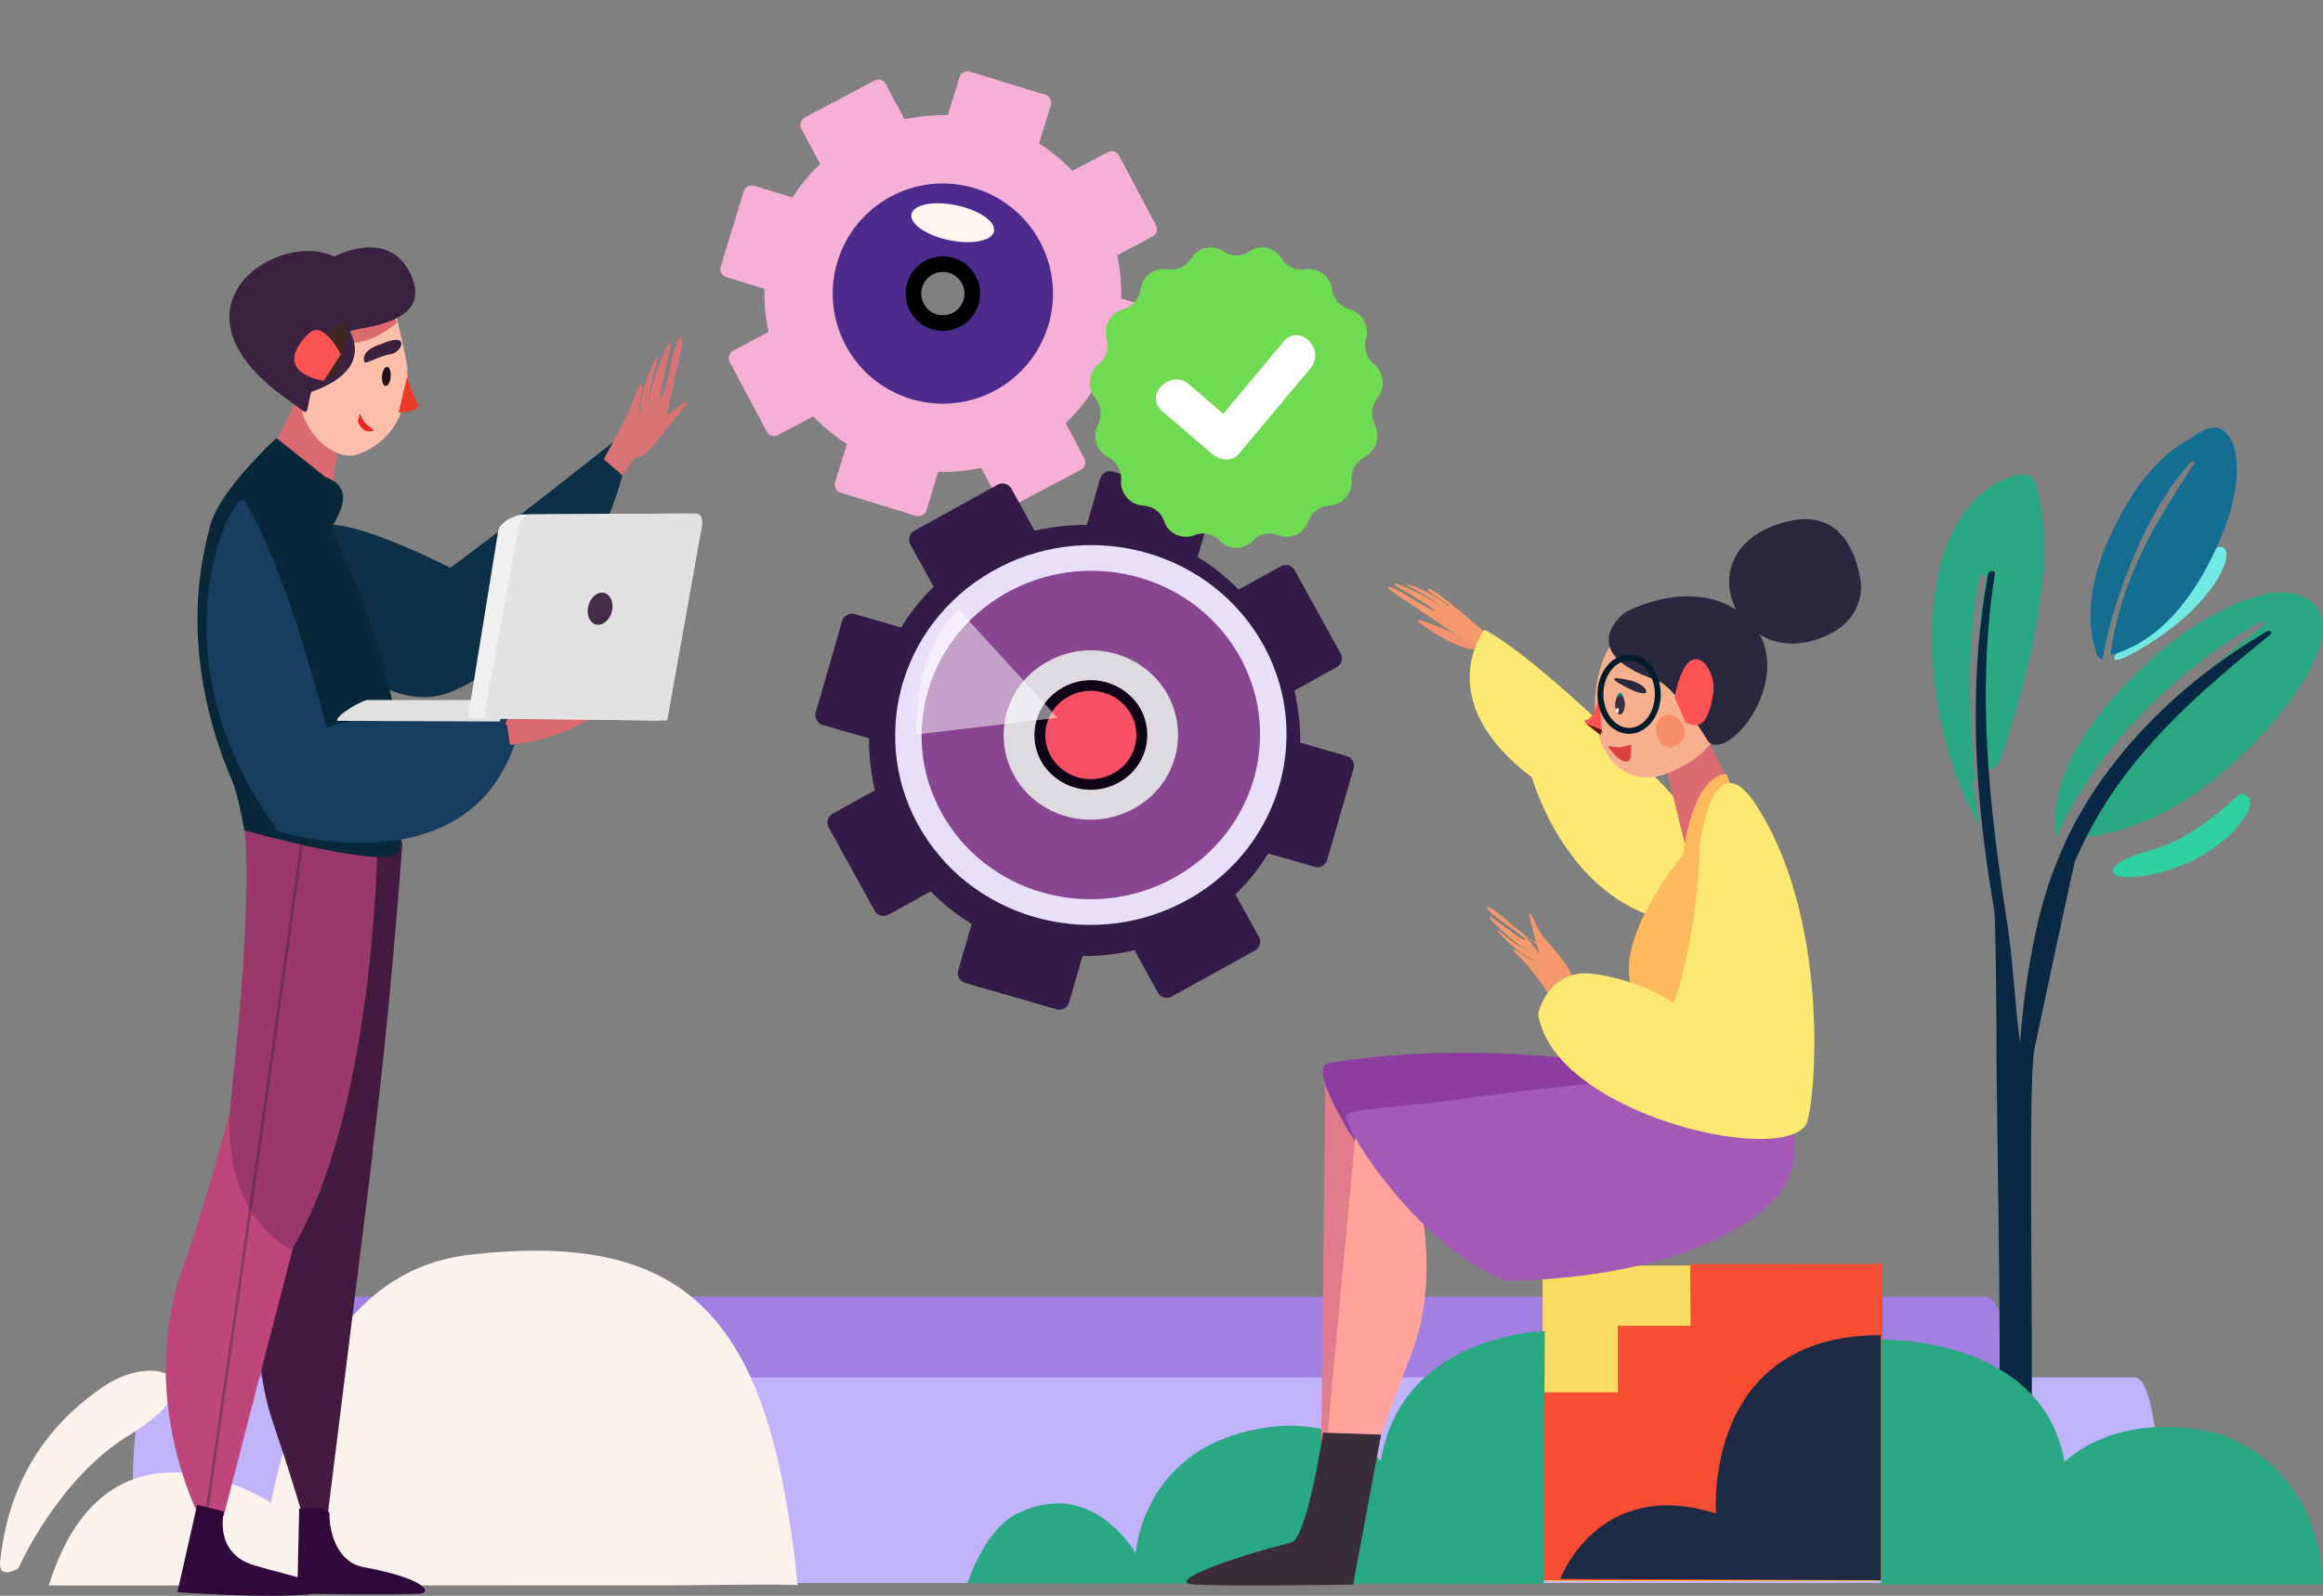 <svg xmlns="http://www.w3.org/2000/svg" width="788" height="541.449" viewBox="0 0 788 541.449">
  <rect x="0" y="0" width="788" height="541.449" fill="#808080" stroke="none"/>
  <g id="Group_22088" data-name="Group 22088" transform="translate(1227.301 -3652.283)">
    <g id="cark" transform="matrix(0.914, -0.407, 0.407, 0.914, -1007.115, 3713.649)">
      <g id="Group_12099" data-name="Group 12099" transform="translate(0 0)">
        <g id="Group_12098" data-name="Group 12098">
          <g id="Group_12097" data-name="Group 12097">
            <g id="Group_12096" data-name="Group 12096">
              <g id="Group_12095" data-name="Group 12095">
                <path id="Path_24810" data-name="Path 24810" d="M2.661,64.2l13.508-.927a60.118,60.118,0,0,1,4.682-13.922l-10.212-8.9a2.857,2.857,0,0,1-.277-4.033L27.889,16.309a2.858,2.858,0,0,1,4.033-.277l10.211,8.9A60.061,60.061,0,0,1,55.284,18.39L54.357,4.882a2.858,2.858,0,0,1,2.656-3.047L83.626.007a2.858,2.858,0,0,1,3.047,2.656L87.6,16.171a60.117,60.117,0,0,1,13.957,4.7l8.867-10.175a2.858,2.858,0,0,1,4.033-.277l20.111,17.526a2.859,2.859,0,0,1,.277,4.033l-8.881,10.191a60.116,60.116,0,0,1,6.521,13.119l13.508-.927a2.857,2.857,0,0,1,3.047,2.656l1.828,26.613a2.857,2.857,0,0,1-2.656,3.047L134.7,87.6a60.12,60.12,0,0,1-4.682,13.922l10.211,8.9a2.859,2.859,0,0,1,.278,4.033l-17.526,20.111a2.857,2.857,0,0,1-4.033.277l-10.212-8.9a60.14,60.14,0,0,1-13.151,6.542l.928,13.508a2.857,2.857,0,0,1-2.656,3.047l-26.613,1.828a2.858,2.858,0,0,1-3.047-2.656L63.274,134.7a60.155,60.155,0,0,1-13.888-4.665l-8.93,10.248a2.859,2.859,0,0,1-4.033.277L16.313,123.039a2.858,2.858,0,0,1-.277-4.033l8.917-10.232A60.142,60.142,0,0,1,18.39,95.591l-13.508.928a2.857,2.857,0,0,1-3.047-2.656L.007,67.249A2.856,2.856,0,0,1,2.661,64.2ZM75.94,82.767a7.347,7.347,0,1,0-7.833-6.826A7.347,7.347,0,0,0,75.94,82.767Z" fill="#f6b0d7"/>
              </g>
            </g>
          </g>
        </g>
        <path id="Path_24811" data-name="Path 24811" d="M34.775.089A37.332,37.332,0,1,1,.089,39.892,37.333,37.333,0,0,1,34.775.089Zm3.062,44.574A7.347,7.347,0,1,0,30,37.837,7.347,7.347,0,0,0,37.837,44.663Z" transform="translate(38.103 38.103)" fill="#4c2b8c"/>
        <path id="Path_24812" data-name="Path 24812" d="M11.752.03A12.617,12.617,0,1,1,.03,13.482,12.617,12.617,0,0,1,11.752.03Zm1.368,19.917a7.347,7.347,0,1,0-7.833-6.826A7.347,7.347,0,0,0,13.121,19.947Z" transform="translate(62.819 62.82)"/>
      </g>
      <g id="Group_12100" data-name="Group 12100" transform="translate(73.135 41.589)">
        <ellipse id="Ellipse_1109" data-name="Ellipse 1109" cx="6.039" cy="14.292" rx="6.039" ry="14.292" transform="translate(0 9.799) rotate(-54.233)" fill="#fff6f2"/>
      </g>
    </g>
    <g id="Group_22086" data-name="Group 22086" transform="matrix(0.914, -0.407, 0.407, 0.914, -979.942, 3857.278)">
      <g id="Group_12114" data-name="Group 12114" transform="translate(0 0)">
        <path id="Path_24828" data-name="Path 24828" d="M170.694,137.037l-20.757,24.651a3.453,3.453,0,0,1-4.865.417L132.56,151.57a72.671,72.671,0,0,1-15.8,8.178l1.4,16.336a3.453,3.453,0,0,1-3.145,3.735l-32.108,2.754a3.452,3.452,0,0,1-3.735-3.145l-1.4-16.36A72.627,72.627,0,0,1,60.9,157.717L50.365,170.229a3.453,3.453,0,0,1-4.865.418L20.848,149.89a3.453,3.453,0,0,1-.418-4.865l10.536-12.512A72.633,72.633,0,0,1,22.8,116.756l-16.3,1.4a3.452,3.452,0,0,1-3.735-3.145L.013,82.9a3.453,3.453,0,0,1,3.145-3.735l16.3-1.4A72.613,72.613,0,0,1,24.82,60.853L12.308,50.317a3.453,3.453,0,0,1-.417-4.865L32.647,20.8a3.453,3.453,0,0,1,4.865-.418L50.025,30.919a72.645,72.645,0,0,1,15.713-8.146L64.342,6.5a3.453,3.453,0,0,1,3.145-3.735L99.6.013a3.452,3.452,0,0,1,3.735,3.145L104.724,19.4a72.651,72.651,0,0,1,16.962,5.368l10.536-12.512a3.453,3.453,0,0,1,4.865-.418L161.738,32.6a3.453,3.453,0,0,1,.418,4.865L151.62,49.976a72.623,72.623,0,0,1,8.161,15.756l16.3-1.4a3.453,3.453,0,0,1,3.735,3.145l2.754,32.108a3.452,3.452,0,0,1-3.145,3.735l-16.3,1.4a72.643,72.643,0,0,1-5.359,16.916l12.512,10.536A3.453,3.453,0,0,1,170.694,137.037Zm-38.909-11.7a52.935,52.935,0,1,0-74.587,6.4A52.935,52.935,0,0,0,131.786,125.338Z" fill="#341b47"/>
        <path id="Path_24829" data-name="Path 24829" d="M110.081,102.544a62.37,62.37,0,1,1-7.537-87.882A62.371,62.371,0,0,1,110.081,102.544Zm-7.217-6.077a52.935,52.935,0,1,0-74.587,6.4A52.935,52.935,0,0,0,102.864,96.467Z" transform="translate(28.921 28.872)" fill="#231f20" opacity="0.2"/>
      </g>
      <g id="Group_12115" data-name="Group 12115" transform="translate(27.848 25.746)">
        <path id="Path_24830" data-name="Path 24830" d="M131.194,54.672c6.365,35.277-17.614,68.346-53.559,73.862S7.389,109.923,1.024,74.647,18.638,6.3,54.583.785,124.829,19.4,131.194,54.672Z" transform="translate(0 0)" fill="#e8dff8"/>
        <path id="Path_24831" data-name="Path 24831" d="M113.458,47.282c5.5,30.508-15.233,59.106-46.318,63.876S6.39,95.063.885,64.555,16.118,5.449,47.2.679,107.952,16.774,113.458,47.282Z" transform="translate(8.938 8.741)" fill="#884590"/>
        <path id="Path_24832" data-name="Path 24832" d="M58.5,24.376A28.242,28.242,0,0,1,34.615,57.309c-16.027,2.46-31.32-8.3-34.158-24.027A28.241,28.241,0,0,1,24.337.35C40.363-2.109,55.657,8.648,58.5,24.376Z" transform="translate(36.633 35.83)" fill="#dddae0"/>
        <path id="Path_24833" data-name="Path 24833" d="M37.841,15.769a18.27,18.27,0,0,1-15.449,21.3A19.466,19.466,0,0,1,.3,21.531,18.269,18.269,0,0,1,15.743.227,19.467,19.467,0,0,1,37.841,15.769Z" transform="translate(47.041 46.009)" fill="#100516"/>
        <path id="Path_24834" data-name="Path 24834" d="M30.514,12.717A14.732,14.732,0,0,1,18.057,29.9,15.7,15.7,0,0,1,.238,17.362,14.734,14.734,0,0,1,12.695.182,15.7,15.7,0,0,1,30.514,12.717Z" transform="translate(50.732 49.619)" fill="#f75064"/>
      </g>
      <path id="Path_24835" data-name="Path 24835" d="M46.008,47.205,0,32.913S8.779,8.266,30.273,0Z" transform="translate(40.026 33.272)" fill="#fffeff" opacity="0.5"/>
    </g>
    <path id="zemin_1_" d="M782.525,982.653c0,8.726-3.039,15.8-6.788,15.8H191.922c-3.749,0-6.789-7.074-6.789-15.8h0c0-8.726,3.039-15.8,6.788-15.8H775.737c3.749,0,6.788,7.074,6.788,15.8Z" transform="translate(-1329.711 3125.39)" fill="#a180e1"/>
    <path id="zemin" d="M835.089,1028.655c0,19.266-3.495,34.886-7.806,34.886H155.944c-4.311,0-7.806-15.619-7.806-34.886h0c0-19.266,3.495-34.885,7.806-34.885H827.282c4.311,0,7.807,15.62,7.807,34.885Z" transform="translate(-1330.36 3125.863)" fill="#c1b3fa"/>
    <g id="küp_2_" transform="translate(-704.012 4080.865)">
      <g id="Group_20856" data-name="Group 20856">
        <g id="Group_20855" data-name="Group 20855">
          <g id="Group_20854" data-name="Group 20854">
            <path id="Path_20304" data-name="Path 20304" d="M910.849,1067.294v-101.4c0-2,.908-3.613,2.027-3.613h110.8c1.119,0,.237-1.884.237.112l.5,106.49c0-.522,1.119.522,0,.522H913.333C912.214,1069.4,910.849,1069.29,910.849,1067.294Z" transform="translate(-910.849 -961.473)" fill="#f9dc62"/>
          </g>
        </g>
      </g>
      <g id="Group_20859" data-name="Group 20859" transform="translate(0.097 0.06)">
        <g id="Group_20858" data-name="Group 20858">
          <g id="Group_20857" data-name="Group 20857">
            <path id="Path_20305" data-name="Path 20305" d="M1026.156,961.532l-4.039.26-60.452.026-.8-.033.182,20.932H936.36v22.578H910.944V1069.1h115.138Z" transform="translate(-910.944 -961.532)" fill="#f74e33"/>
          </g>
        </g>
      </g>
      <path id="Path_20306" data-name="Path 20306" d="M916.7,1068.19s13-34.906,52.852-22.18c0,0-4.752-60.548,55.873-60.548v83.183Z" transform="translate(-910.746 -961.052)" fill="#1d2c44"/>
    </g>
    <path id="bulut_11_" d="M914.929,984.119s-48.686.958-55.6,44.072c0,0-15.52-18.349-47.375-9.573-33.923,9.346-35.811,40.909-35.811,40.909s-14.32-25.75-39.641-13.783c-11.957,5.65-17.358,23.967-17.358,23.967l195.412.2Z" transform="translate(-1618.224 3119.79)" fill="#2aa884"/>
    <g id="figur_2_2_" transform="translate(-824.772 3828.425)">
      <g id="sag_el_2_" transform="translate(68.358 21.803)">
        <path id="XMLID_41_" d="M889.06,756.894c-4.334.7-12.721-4.47-16.308-6.823-13.2-8.653,15.253,4.266,15.253,4.266S893.4,756.191,889.06,756.894Z" transform="translate(-859.177 -734.597)" fill="#f1916d"/>
        <g id="el12_16_">
          <g id="XMLID_39_">
            <path id="Path_20309" data-name="Path 20309" d="M888.173,755.35l3.064.492,1.7-3.613a198.966,198.966,0,0,0-17.352-14.389c-3.013-2.184-4.164-1.2-.014,1.405,2.306,1.446,4.091,2.814,4.091,2.814s.731.975-.7-.29a58.35,58.35,0,0,0-7.591-4.588c-4.32-1.968-8.974-3.551-3.02-.313a58.733,58.733,0,0,1,8.872,5.692s-3-2.014-7.138-4.208c-2.546-1.35-8.508-3.9-8.565-3.494-.105.749,1.506,1.36,6.647,4.49a53.711,53.711,0,0,1,6.195,4.009c1.205.941-.048.538-.048.538s-2.735-1.37-4.649-2.545c-2.712-1.666-4.082-2.487-5.421-3.276-4.9-2.894-6.737-2.662-2.631.162,2.046,1.406,11.883,7.966,16.808,11.283,14.8,9.971,5.806,1.349-1.043-3.807Z" transform="translate(-859.35 -734.812)" fill="#f4996c"/>
          </g>
        </g>
      </g>
      <g id="Group_20881" data-name="Group 20881" transform="translate(0 0)">
        <g id="Group_20880" data-name="Group 20880">
          <g id="Group_20879" data-name="Group 20879">
            <g id="sag_kol_1_" transform="translate(96.026 37.497)">
              <g id="Group_20860" data-name="Group 20860">
                <g id="sag_ust_kol_16_">
                  <path id="Path_20310" data-name="Path 20310" d="M907.6,800.3s11.433,41.425,46.54,48.675c0,0,13.937-25.594,10.65-31.117-6.1-10.24-54.651-58.174-73.337-67.623C891.456,750.235,873,774.3,907.6,800.3Z" transform="translate(-886.541 -750.236)" fill="#fde871"/>
                </g>
              </g>
            </g>
            <g id="Group_20863" data-name="Group 20863" transform="translate(101.863 131.579)">
              <g id="el12_8_">
                <g id="Group_20862" data-name="Group 20862">
                  <g id="Group_20861" data-name="Group 20861">
                    <path id="Path_20311" data-name="Path 20311" d="M904.967,851.994l12.8,16.409-.131,10.812s-8.61-14.335-14.2-19.443c-2.8-2.554-3.169-3.736.564-1.156a42.912,42.912,0,0,0,3.781,2.343s.868.035-.568-.555a48.528,48.528,0,0,1-6.757-4.86c-3.584-3.287-7.226-7.263-2.072-3.158a44.863,44.863,0,0,0,8.034,5.413,75.1,75.1,0,0,1-6.312-4.655c-2.19-1.784-7.068-6.452-6.939-6.846.238-.725,1.524.6,6.11,3.873,3.643,2.6,4.08,2.955,5.623,3.752,1.16.6.188-.49.188-.49s-2.319-1.981-4.031-3.191c-2.425-1.715-3.643-2.6-4.827-3.471-4.337-3.2-5.422-5.456-1.627-3.1,1.891,1.172,8.253,7.161,12.777,10.039,6.283,4,8.358,7.219,8.358,7.219Z" transform="translate(-892.277 -842.695)" fill="#f4996c"/>
                  </g>
                </g>
              </g>
              <path id="Path_20312" data-name="Path 20312" d="M918.985,870.842c7.33-4.4-7.186-15.43-9.753-21.141-7.542-16.774,2.79,16.012,2.79,16.012S913.46,874.155,918.985,870.842Z" transform="translate(-892.028 -842.656)" fill="#f4996c"/>
            </g>
            <g id="Group_20875" data-name="Group 20875" transform="translate(134.998)">
              <g id="kahkul_2_" transform="translate(49.014)">
                <path id="XMLID_38_" d="M1017.669,734.466s2.495,14.739-16.063,20.095c-27.4,7.906-43.594-31.943-8.652-40.414C1015,708.8,1017.248,733.279,1017.669,734.466Z" transform="translate(-973.01 -713.385)" fill="#29283f"/>
              </g>
              <g id="boyun_3_" transform="translate(27.047 63.141)">
                <g id="Group_20864" data-name="Group 20864">
                  <path id="Path_20313" data-name="Path 20313" d="M962.294,775.438c.127,6.489,8.475,19.463,14.635,35.055,0,0-19.532,26.5-18.059,14.016l-7.446-30.172" transform="translate(-951.422 -775.438)" fill="#dc6a71"/>
                </g>
              </g>
              <path id="yüz_4_" d="M929.712,764.948c-4.909,18.914,2.605,37.527,18.82,35.361,2.13-.285,22.645-5.554,24.479-25.062,1.572-16.724,3.12-28.752-9.8-30.336C944.8,742.656,933.949,748.621,929.712,764.948Z" transform="translate(-924.782 -712.84)" fill="#f7b08d"/>
              <path id="yanak_4_" d="M952.136,778.636c-3.931.555-4.7,7.423-1.14,10.062,3.147,2.334,5.746.04,7.244-2.526.949-1.627-.273-4.194-1.327-5.318C955.646,779.5,954.766,778.265,952.136,778.636Z" transform="translate(-924.423 -712.242)" fill="#f68e68"/>
              <path id="Path_20314" data-name="Path 20314" d="M935.217,774.433c-.1,1.755.41,3.19,1.15,3.2s1.424-1.4,1.528-3.153-.41-3.19-1.15-3.2S935.322,772.678,935.217,774.433Z" transform="translate(-924.66 -712.37)" fill="#00a280"/>
              <g id="Group_20865" data-name="Group 20865" transform="translate(8.149 26.175)">
                <path id="Path_20315" data-name="Path 20315" d="M966.628,788.394s-11.069-18.6-17.442-20.77c-28.976-9.887-10.577-23.179-10.577-23.179S962.8,731.284,979.45,746.3C998.785,763.738,974.011,795.888,966.628,788.394Z" transform="translate(-932.85 -739.109)" fill="#29283f"/>
              </g>
              <g id="kulak_5_" transform="translate(30.528 47.533)">
                <g id="Group_20866" data-name="Group 20866">
                  <path id="Path_20316" data-name="Path 20316" d="M954.843,773.073c4.376-23.026,14.495-10.124,13.126-1.439-2.223,14.111-7.018,10.675-9.327,9.992Z" transform="translate(-954.843 -760.099)" fill="#ff5252"/>
                </g>
              </g>
              <path id="kas_2_" d="M940.792,767.334s-12.7-3.205-1.425,2.461C947.971,774.117,947.008,769.3,940.792,767.334Z" transform="translate(-924.669 -712.455)" fill="#29283f"/>
              <g id="agız_3_" transform="translate(8.002 76.542)">
                <g id="Group_20869" data-name="Group 20869">
                  <g id="Group_20868" data-name="Group 20868">
                    <g id="Group_20867" data-name="Group 20867">
                      <path id="Path_20317" data-name="Path 20317" d="M938.418,794.3c3.049.471,1.56-4.949,2.145-5.423,1.079-.874-2.569.644-4.467.606s-3.4-.6-3.39-.331S935.867,793.909,938.418,794.3Z" transform="translate(-932.705 -788.608)" fill="#dd3e3e"/>
                    </g>
                  </g>
                </g>
              </g>
              <g id="göz_2_" transform="translate(10.369 59.75)">
                <g id="Group_20872" data-name="Group 20872">
                  <g id="Group_20871" data-name="Group 20871">
                    <g id="Group_20870" data-name="Group 20870">
                      <path id="Path_20318" data-name="Path 20318" d="M935.032,775.578c.026,1.8.781,3.172,1.688,3.059s1.622-1.666,1.6-3.466-.784-3.172-1.688-3.06S935.006,773.776,935.032,775.578Z" transform="translate(-935.031 -772.105)" fill="#3c2e42"/>
                    </g>
                  </g>
                </g>
                <g id="Group_20873" data-name="Group 20873" transform="translate(0.143 4.31)">
                  <ellipse id="Ellipse_935" data-name="Ellipse 935" cx="0.502" cy="0.875" rx="0.502" ry="0.875" transform="translate(1 1.826) rotate(-175.337)" fill="#fff"/>
                </g>
              </g>
              <g id="burun_2_" transform="translate(0 59.789)">
                <g id="Group_20874" data-name="Group 20874">
                  <path id="Path_20319" data-name="Path 20319" d="M930.684,784.14s.946,1.639-.585.5c-.932-.7-7.12-3.794-4.7-4.141,3.067-.439,4.326-8.352,4.326-8.352S930.381,780.337,930.684,784.14Z" transform="translate(-924.841 -772.143)" fill="#ff5252"/>
                </g>
                <path id="Path_20320" data-name="Path 20320" d="M925.327,781.6l5.367,2.1-.5,1.715Z" transform="translate(-924.833 -771.977)" fill="#5a100c"/>
              </g>
            </g>
            <path id="XMLID_29_" d="M855.316,897.35s15.889,24.764,10.854,55.626c-5.8,35.571-10.6,65.649-10.6,65.649L837,1026.917l1.5-131.307Z" transform="translate(-791.385 -710.188)" fill="#e07c8b"/>
            <path id="Path_20321" data-name="Path 20321" d="M992.113,907.3s-75.505-25.031-152.436-12.516c-8.431,1.372,11.4,30.594,11.4,30.594Z" transform="translate(-791.374 -710.264)" fill="#8d3da0"/>
            <g id="Group_20876" data-name="Group 20876" transform="translate(0 208.851)">
              <path id="XMLID_22_" d="M868.18,931.854s10.744,32.216-.653,61.42c-13.137,33.66-19.672,54.268-19.672,54.268L837,1043.472l11.634-124.836Z" transform="translate(-791.385 -918.636)" fill="#ffa39c"/>
              <path id="XMLID_21_" d="M838.465,1017.987l19.672.679-9.5,50.877s-42.074.678-53.591,0c-10.9-.641,11.139-8.89,32.561-14.246C833.038,1053.94,838.465,1017.987,838.465,1017.987Z" transform="translate(-792.171 -916.893)" fill="#3a2d38"/>
            </g>
            <g id="Group_20878" data-name="Group 20878" transform="translate(54 187.562)">
              <g id="Group_20877" data-name="Group 20877">
                <path id="Path_20322" data-name="Path 20322" d="M926.518,901.855s-28.821,3-44.238,5.335c-16.957,2.575-37.041,2.781-37.041,5.563,0,5.563,26.451,45.948,54.7,55.789,0,0,61.384.79,89.755-26.7C1006.183,925.862,1001.179,884.594,926.518,901.855Z" transform="translate(-845.24 -897.714)" fill="#a359b5"/>
              </g>
            </g>
            <path id="Path_20323" data-name="Path 20323" d="M972.614,798.306s50,110.55-21.877,82.029c-28.844-11.444,7.293-54.687,7.293-54.687S960.613,799.5,972.614,798.306Z" transform="translate(-789.585 -711.896)" fill="#feb85d"/>
            <path id="Path_20324" data-name="Path 20324" d="M964.19,822.582s4.3-36.549,19.128-13.674c25.894,39.942,19.958,103.077,16.894,108.293-8.406,14.311-85.953-3.763-90.848-37.555,0,0,3.358-15.661,18.885-13.5a69.417,69.417,0,0,1,27.17,9.762S963.241,855.032,964.19,822.582Z" transform="translate(-790.115 -711.842)" fill="#fde871"/>
          </g>
        </g>
        <ellipse id="Ellipse_936" data-name="Ellipse 936" cx="9.736" cy="12.429" rx="9.736" ry="12.429" transform="translate(140.357 46.99)" fill="none" stroke="#011b2b" stroke-miterlimit="10" stroke-width="2"/>
      </g>
    </g>
    <path id="bulut" d="M832.131,654.18c-9.174-88.558-34.617-121.092-111.711-112.109-51.067,5.951-63.447,67.447-67.016,84.046,0,0-55.237-36.437-75.332,28.108l213.38-.046S831.681,653.649,832.131,654.18Z" transform="translate(-1788.823 3536.001)" fill="#fbf1ed"/>
    <path id="Path_26880" data-name="Path 26880" d="M567.091,649.85s13.212-30.237,37.486-45.123c31-19.009,9.291-28.673-8.535-16.61-24.423,16.527-33.018,38.9-35.141,59.475C560.234,654.068,567.091,649.85,567.091,649.85Z" transform="translate(-1788.156 3534.553)" fill="#fbf1ed"/>
    <g id="onay" transform="translate(-857.581 3736.226)">
      <path id="Path_24857" data-name="Path 24857" d="M749.417,235.384h0a7.747,7.747,0,0,1,11.028,2.417h0a7.8,7.8,0,0,0,7.978,3.663h0a7.926,7.926,0,0,1,9.122,6.835h0a8.05,8.05,0,0,0,5.843,6.691h0a8.166,8.166,0,0,1,5.638,10.068h0a8.285,8.285,0,0,0,2.7,8.566h0a8.306,8.306,0,0,1,1.178,11.562h0a8.342,8.342,0,0,0-.913,8.957h0A8.258,8.258,0,0,1,788.5,305.2h0a8.18,8.18,0,0,0-4.366,7.8h0a8.047,8.047,0,0,1-7.544,8.64h0a7.915,7.915,0,0,0-7.065,5.293h0a7.822,7.822,0,0,1-10.3,4.73h0a7.721,7.721,0,0,0-8.542,1.872h0a7.724,7.724,0,0,1-11.275,0h0a7.72,7.72,0,0,0-8.542-1.872h0a7.821,7.821,0,0,1-10.3-4.73h0a7.917,7.917,0,0,0-7.065-5.293h0a8.046,8.046,0,0,1-7.545-8.64h0a8.18,8.18,0,0,0-4.366-7.8h0a8.255,8.255,0,0,1-3.484-11.058h0a8.342,8.342,0,0,0-.913-8.957h0a8.309,8.309,0,0,1,1.178-11.562h0a8.284,8.284,0,0,0,2.7-8.566h0a8.162,8.162,0,0,1,5.638-10.068h0a8.047,8.047,0,0,0,5.843-6.691h0a7.925,7.925,0,0,1,9.121-6.835h0a7.8,7.8,0,0,0,7.978-3.663h0a7.748,7.748,0,0,1,11.027-2.417h0A7.7,7.7,0,0,0,749.417,235.384Z" transform="translate(-695.384 -234.023)" fill="#6fdb52"/>
      <g id="Group_12128" data-name="Group 12128" transform="translate(22.383 29.746)">
        <g id="Group_12127" data-name="Group 12127">
          <path id="Path_24858" data-name="Path 24858" d="M749.238,250.094q-12.163,14.544-24.324,29.088h9.068q-8.47-7.274-16.941-14.545c-6.239-5.356-15.351,3.672-9.068,9.068q8.469,7.274,16.94,14.545c2.462,2.114,6.705,2.825,9.068,0q12.163-14.544,24.323-29.089c5.266-6.3-3.757-15.419-9.067-9.068Z" transform="translate(-705.858 -247.942)" fill="#fff"/>
        </g>
      </g>
    </g>
    <g id="figur_1_" transform="translate(-1171.083 3736.226)">
      <g id="Group_20924" data-name="Group 20924" transform="translate(46.406 62.56)">
        <g id="Group_20923" data-name="Group 20923">
          <g id="Group_20922" data-name="Group 20922">
            <g id="Group_20921" data-name="Group 20921">
              <path id="Path_20358" data-name="Path 20358" d="M405.043,651.671s-40.387-20.853-46.149-12.819c-16.044,22.371,19.55,67.073,47.431,54.481,48.992-22.126,62.843-87.014,58.354-87.815C464.679,605.518,424.771,637.2,405.043,651.671Z" transform="translate(-354.896 -605.518)" fill="#0e3047"/>
            </g>
          </g>
        </g>
      </g>
      <g id="Group_20926" data-name="Group 20926" transform="translate(148.562 30.346)">
        <path id="Path_20359" data-name="Path 20359" d="M339.488,614.966c7.1-.559,5.807-1.008,16.485-13.756,12.05-14.386-7.692,3.205-7.692,3.205S326.847,615.961,339.488,614.966Z" transform="translate(-331.708 -573.479)" fill="#d87373"/>
        <g id="el12_3_" transform="translate(0)">
          <g id="Group_20925" data-name="Group 20925">
            <path id="Path_20360" data-name="Path 20360" d="M357.065,602.089l-13.779,18.73-6.317-5.473s7.6-13.274,10.858-22.014c1.63-4.37,2.948-5.206,1.854.374a46.942,46.942,0,0,0-.756,5.572s.484,1.127.378-.9a51.035,51.035,0,0,1,2.227-10.161c2.108-5.6,5.083-11.491,2.863-3.621-2.207,7.828-2.172,11.969-2.172,11.969a78.659,78.659,0,0,1,2.232-9.526c.994-3.356,4.119-11.042,4.713-11,1.094.086.144,2.141-1.333,9.03-1.173,5.47-1.373,6.142-1.471,8.366-.075,1.673.756.094.756.094s1.173-3.582,1.71-6.15c.761-3.638,1.173-5.47,1.591-7.258,1.529-6.545,3.821-8.626,3.062-3.033-.378,2.786-3.811,15.885-4.811,22.572-1.389,9.29-2.5-2.04-2.5-2.04Z" transform="translate(-336.97 -573.859)" fill="#d87373"/>
          </g>
        </g>
      </g>
      <g id="Group_20941" data-name="Group 20941" transform="translate(0 0)">
        <g id="Group_20940" data-name="Group 20940">
          <g id="Group_20930" data-name="Group 20930" transform="translate(31.64 185.296)">
            <g id="Group_20927" data-name="Group 20927" transform="translate(12.597)">
              <path id="Path_20361" data-name="Path 20361" d="M448.4,726.138s-25.777,6.594-15.774,57.984c7.966,40.924-3.039,72.7-1.017,87.91,16.7,125.6,34.715-128.7,34.715-128.7S463.305,726.911,448.4,726.138Z" transform="translate(-430.315 -726.138)" fill="#441b40"/>
            </g>
            <path id="Path_20362" data-name="Path 20362" d="M457.19,837.11s-27.932,54.574-12.476,100.231c5.835,17.235,9.615,30.125,9.615,30.125l8.974,1.923,15.443-124.11S463.843,831.728,457.19,837.11Z" transform="translate(-440.053 -724.214)" fill="#441b40"/>
            <g id="Group_20929" data-name="Group 20929" transform="translate(12.994 242.358)">
              <g id="Group_20928" data-name="Group 20928">
                <path id="Path_20363" data-name="Path 20363" d="M423.356,964.571l-.641,28.843s31.407.641,41.662,0c4.046-.253,1.923-5.128-19.229-8.974-8.52-1.549-11.537-11.122-11.537-17.947C433.612,963.289,423.356,964.571,423.356,964.571Z" transform="translate(-422.715 -964.318)" fill="#30083a"/>
              </g>
            </g>
            <path id="Path_20364" data-name="Path 20364" d="M465.959,728.3s-.16.112-.33,4.489c-1.378,35.619-3.122,84.737-3.122,84.737s-9.874-34.4-14.232-50.488S456.807,723.5,465.959,728.3Z" transform="translate(-434.743 -726.11)" fill="#020202" opacity="0.3"/>
          </g>
          <path id="Path_20365" data-name="Path 20365" d="M483.431,831.723s-7.578,30.1-16.045,53.527c-15.734,43.52,5.5,84.212,5.5,84.212h8.333l28.789-111.5Z" transform="translate(-461.581 -538.99)" fill="#be467a"/>
          <path id="Path_20366" data-name="Path 20366" d="M488.761,743.6s-.988,91.206-29.1,137.6c0,0-25.053-10.575-20.511-51.917,7.8-70.964,4.486-91.015,4.486-91.015S481.67,674.031,488.761,743.6Z" transform="translate(-416.948 -541.104)" fill="#9a386c"/>
          <g id="Group_20932" data-name="Group 20932" transform="translate(13.372 198.583)" opacity="0.3">
            <g id="Group_20931" data-name="Group 20931">
              <path id="Path_20367" data-name="Path 20367" d="M496.607,739.835q-6.378,46.434-12.958,92.839-9.689,68.656-19.731,137.264c-.095.647-1.076.371-.981-.271q12.919-87.964,25.177-176.026,3.782-27.035,7.512-54.077c.089-.647,1.069-.37.981.271Z" transform="translate(-462.932 -739.195)" fill="#0f1c1a"/>
            </g>
          </g>
          <g id="Group_20936" data-name="Group 20936" transform="translate(21.591)">
            <g id="Group_20934" data-name="Group 20934" transform="translate(13.465)">
              <path id="Path_20368" data-name="Path 20368" d="M462.487,588.561l-12.784,25.2,20.475,24.792a252.836,252.836,0,0,1,3.845-33.33C479.578,576.342,463.012,588.2,462.487,588.561Z" transform="translate(-449.703 -543.303)" fill="#dc6a71"/>
              <path id="Path_20369" data-name="Path 20369" d="M460.938,565.45s4.315,18.013,4.121,19.9c0,0,2.308,21.851-17.1,28.639-7.421,2.6-21.278-8.238-19.268-23.567C431.535,568.75,456.519,561.355,460.938,565.45Z" transform="translate(-418.108 -543.68)" fill="#fbbfaa"/>
              <path id="Path_20370" data-name="Path 20370" d="M440.369,569.175s-11.437-3.962-7.692,1.282c9.615,13.46,25.638-1.282,25.638-1.282S441.812,544.69,440.369,569.175Z" transform="translate(-414.767 -543.786)" fill="#dc6a71"/>
              <path id="Path_20371" data-name="Path 20371" d="M436.288,576.358s-6.75,1.738-5.521,5.98c.3,1.034,4.784-2.008,9.147-2.656C443.538,579.145,446.639,571.776,436.288,576.358Z" transform="translate(-398.464 -543.495)" fill="#3a2140"/>
              <path id="Path_20372" data-name="Path 20372" d="M437.123,587.017c-.093,1.783-.828,3.27-1.643,3.321s-1.4-1.353-1.31-3.137.828-3.27,1.643-3.321S437.216,585.233,437.123,587.017Z" transform="translate(-395.86 -543.338)" fill="#220f1b"/>
              <path id="Path_20373" data-name="Path 20373" d="M427.653,584.321s.124,4.768,3.7,11.568c1.841,3.5-6.211,3.482-6.211,3.482l2.983-12.67" transform="translate(-381.185 -543.33)" fill="#eb3a25"/>
              <g id="Group_20933" data-name="Group 20933" transform="translate(10.108)">
                <path id="Path_20374" data-name="Path 20374" d="M425.955,594.264s25.523-5.287,17.416-21.635c-.715-1.444,27.561-1.282,21.152-17.947-7.442-19.35-28.843-6.409-28.843-6.409Z" transform="translate(-425.955 -544.036)" fill="#3a2140"/>
              </g>
            </g>
            <path id="Path_20375" data-name="Path 20375" d="M440.6,599.3c1.185,4.515,5.419,5.53,4.52,5.934s-3.63,1.033-5.293-3.193" transform="translate(-396.28 -543.067)" fill="#ea2427"/>
            <path id="Path_20376" data-name="Path 20376" d="M460.414,567.727s-.475,26.422-10.951,18.6L448.3,575.868Z" transform="translate(-420.065 -543.621)" fill="#3f2620"/>
            <g id="Group_20935" data-name="Group 20935" transform="translate(0 1.216)">
              <path id="Path_20377" data-name="Path 20377" d="M470.289,595.683c9.421,6.595,4.486,6.409,9.615-8.333,3.083-8.863,12.486-36.645,7.051-39.739C468.051,536.852,425.422,564.276,470.289,595.683Z" transform="translate(-450.45 -545.231)" fill="#3a2140"/>
            </g>
            <path id="Path_20378" data-name="Path 20378" d="M466.608,579.837s-5.965-11.983-10.9-7.05c-13.46,13.46,5.127,16.024,5.127,16.024Z" transform="translate(-428.823 -543.553)" fill="#ff5252"/>
          </g>
          <path id="Path_20379" data-name="Path 20379" d="M473.278,620.867,456.6,607.634s-19.849,17.921-22.659,30.294c-1.534,6.752-12.089,40.377,7.932,86.774,1.63,3.778,3.845,16.024,3.845,16.024s51.125,14.267,52.5,7.008c8.961-47.306-23.017-108.919-23.017-108.919C475.026,636.806,485.456,625.354,473.278,620.867Z" transform="translate(-419.03 -542.921)" fill="#08283a"/>
          <path id="Path_20380" data-name="Path 20380" d="M471.442,965.543l-9.093-2.236-6.708,29.655s31.227,2.266,45.449.634c15.122-1.736-7.262-6.067-19.513-9.779C467.739,979.625,471.442,965.543,471.442,965.543Z" transform="translate(-451.685 -536.681)" fill="#30083a"/>
          <g id="Group_20939" data-name="Group 20939" transform="translate(13.837 85.816)">
            <g id="Group_20937" data-name="Group 20937" transform="translate(0)">
              <path id="KOL_4_" d="M468.833,629.4s12.289,18.025,27.445,76.4c0,0-8.242,46.039-17.554,33.24C434.553,678.327,466.38,619.862,468.833,629.4Z" transform="translate(-455.453 -628.373)" fill="#173e5e"/>
              <path id="KOL_2_" d="M395.059,739.842s63.857,19.331,79.28-32.44c.362-1.217-2.07-4.143-2.673-6.733-.453-1.945-48.544-1.376-60.11,2.993-10.117,3.82-7.75,3.482-7.75,3.482S384.817,739.968,395.059,739.842Z" transform="translate(-369.012 -627.123)" fill="#173e5e"/>
            </g>
            <g id="EL_1_" transform="translate(101.373 57.85)">
              <g id="Group_20938" data-name="Group 20938" transform="translate(0)">
                <g id="XMLID_122_" transform="translate(0 0.823)">
                  <path id="Path_20381" data-name="Path 20381" d="M375.06,702.029c2.248-3.811,13.091-12.618,16.919-14.5,14.083-6.9-10.572,12.285-10.572,12.285S372.487,706.39,375.06,702.029Z" transform="translate(-374.594 -686.034)" fill="#dc6a71"/>
                </g>
                <g id="el12_31_" transform="translate(0.375)">
                  <g id="XMLID_121_">
                    <path id="Path_20382" data-name="Path 20382" d="M364.78,700.173l-7.066,2.043,1.207,8.094s15.849-1.178,28.5-9.772c3.064-2.081,2.918-3.329-1.392-1.07a44.428,44.428,0,0,1-4.5,2.043s-1.273.009.578-.491a43.366,43.366,0,0,0,7.713-4.264c3.751-2.909,7.256-6.447,1.564-2.831a43.761,43.761,0,0,1-9.343,4.737,65.859,65.859,0,0,0,7.148-4.089c2.4-1.572,7.411-5.711,7.029-6.073-.7-.669-1.977.509-7.225,3.379-4.168,2.279-4.647,2.594-6.558,3.281-1.437.517-.515-.453-.515-.453s2.5-1.749,4.461-2.81c2.782-1.5,4.168-2.279,5.51-3.046,4.914-2.806,5.444-4.842.93-2.792-2.248,1.022-19.214,7.171-24.557,9.682-16.062,7.547,2.608,3.8,10.578.713Z" transform="translate(-357.714 -685.225)" fill="#dc6a71"/>
                  </g>
                </g>
              </g>
            </g>
          </g>
        </g>
      </g>
      <g id="Group_20942" data-name="Group 20942" transform="translate(58.094 90.282)">
        <path id="Path_20383" data-name="Path 20383" d="M406.275,694.968h46.79l-1.808,7.276-53.955-.225h-1.282C396.007,699.7,404.9,694.975,406.275,694.968Z" transform="translate(-396.019 -631.671)" fill="#e2e2e2"/>
        <path id="Path_20384" data-name="Path 20384" d="M397.851,703.029l-64.812-.931,10.272-63.408c.592-3.317,6.242-5.584,8.3-5.6l56.278-.318c1.248-.007,2.151,2.033,1.791,4.05Z" transform="translate(-288.624 -632.762)" fill="#f0f0f0"/>
        <path id="Path_20385" data-name="Path 20385" d="M392.538,703.014l-62.248-.643,11.554-63.7c.592-3.316,2.4-5.584,4.449-5.6l56.279-.318c1.248-.007,2.151,2.033,1.791,4.05Z" transform="translate(-280.514 -632.762)" fill="#e2e2e2"/>
        <path id="Path_20386" data-name="Path 20386" d="M368.616,664.585c-.349,3.018-2.5,5.474-4.8,5.487s-3.888-2.423-3.54-5.44,2.5-5.475,4.8-5.488S368.965,661.567,368.616,664.585Z" transform="translate(-275.199 -632.299)" fill="#452d4a"/>
      </g>
    </g>
    <g id="Group_22089" data-name="Group 22089" transform="translate(-571.891 3797.355)">
      <g id="Group_20944" data-name="Group 20944" transform="translate(0 15.944)">
        <g id="Group_20943" data-name="Group 20943">
          <path id="Path_20387" data-name="Path 20387" d="M162.606,616.917c.189-1.2-2.082-1.1-2.3.112-4.5,24.586-3.248,45.2-1.511,68.527-1.487.3,2.276,16.36,1.587,15.227-14.813-24.364-20.471-65.662-12.168-91.871,4.166-13.147,13.885-25.337,26.617-26.994a4.085,4.085,0,0,1,4.466,2.6c8.532,25.319-2.671,67.045-11.838,94.392-.965,2.879-4.931,3.454-7.078,2.982C158.924,660.791,159.092,639.283,162.606,616.917Z" transform="translate(-144.372 -581.881)" fill="#2aa884"/>
          <path id="Path_20388" data-name="Path 20388" d="M46.429,711.876a66.051,66.051,0,0,1-8.162.914c14.656-31.189,39.462-52.184,64.085-72.2,1.014-.824-.36-1.529-1.042-1.134-26.34,15.3-52.766,39.208-67.683,69.841-.562,1.153-1.053,2.347-1.58,3.52-2.536-18.88,9.333-36.969,22.789-51.2,2.006-2.121,4.041-4.165,6.075-6.1,2.133-2.032,4.259-3.966,6.327-5.778,7.3-6.391,20.643-15.348,32.637-18.8,7.526-2.166,14.523-2.174,19.154,2.027,7.625,6.919,2.039,19.513-5.565,30.47a143.021,143.021,0,0,1-13.732,16.64c-.437.456-.881.921-1.26,1.3C82.776,697.3,65.2,708.583,46.429,711.876Zm-.128-9.6c.245-.211.492-.4.736-.606-.172.007-.343.025-.515.028C46.44,701.9,46.381,702.085,46.3,702.279Z" transform="translate(9.925 -589.506)" fill="#2aa884"/>
          <path id="Path_20389" data-name="Path 20389" d="M151.445,641.308c.681-.395,2.055.31,1.042,1.134-24.623,20.018-49.429,41.013-64.085,72.2-.716,1.525-1.434,3.046-2.1,4.618-.506,1.193-13.588,62.666-13.822,63.918-2.408,12.926,0,110.947-1.2,133.568-1.938,16.121-9.2,12.649-10.834-15.08.916-15.178-.951-106.223-.807-120.323.031-3.055-.248-42.327-.764-45.345-2.387-13.928-4.3-28.033-5.361-42.344-1.736-23.331-1.21-47.215,3.286-71.8.221-1.209,2.491-1.316,2.3-.113-3.514,22.366-3.681,43.873-2.227,64.98,1.283,18.622,3.821,36.933,6.627,55.2,1.7,11.076,2.556,27.979,4.167,39.1.939-15.277,4.214-36.466,8.715-50.958a136.662,136.662,0,0,1,5.8-15.4c.527-1.172,1.017-2.367,1.58-3.52C98.679,680.516,125.105,656.6,151.445,641.308Z" transform="translate(-37.801 -588.127)" fill="#082844"/>
        </g>
        <path id="Path_20390" data-name="Path 20390" d="M95.823,633.895c15.12-14.455,15.43-25.171,8.993-22.333-6.626,2.922-10.052,13.2-18.266,22.5-8.416,9.529-15.155,10.966-15.87,14.846C70.1,652.028,87.236,642.1,95.823,633.895Z" transform="translate(-8.924 -586.56)" fill="#71eae4"/>
      </g>
      <path id="Path_20391" data-name="Path 20391" d="M78.587,638.266a38.032,38.032,0,0,1-5.316,1.816c3.489-26.284,15.912-46,28.412-64.926.515-.778-.557-1.142-.935-.742C86.121,589.894,74.285,620.084,70.582,641.4c-.169.971-1.385-1.444-1.5-.459-5.58-14.368-1.286-30.067,4.87-42.975.919-1.923,1.871-3.791,2.845-5.578,1.022-1.872,2.059-3.666,3.081-5.358,3.613-5.967,10.773-14.751,18.154-19.061,4.631-2.705,9.3-6.873,13.284-4.227,6.56,4.36,5.422,18.142,2.541,27.708a104.086,104.086,0,0,1-5.848,14.823c-.2.414-.406.836-.582,1.186C100.108,621.991,90.568,633.161,78.587,638.266Z" transform="translate(-12.78 -562.896)" fill="#146e91"/>
      <path id="Path_20392" data-name="Path 20392" d="M103,711.9s-13.965,14.118-29.2,18.158c-16,4.241-16.639,10.543-3.387,8.83,14.838-1.918,29.963-10.343,36.4-21.748C109.682,712.048,105.085,709.281,103,711.9Z" transform="translate(0.183 -586.595)" fill="#2fd19f"/>
    </g>
    <path id="bulut_4_" d="M1023.667,986.987s54.607-1.584,62.275,41.531c0,0,17.2-18.348,52.5-9.573,36.215,13.332,35.132,51.142,35.132,51.142s-55.019-.021-149.909,0v-83.1Z" transform="translate(-1612.881 3119.839)" fill="#2aa884"/>
  </g>
</svg>
